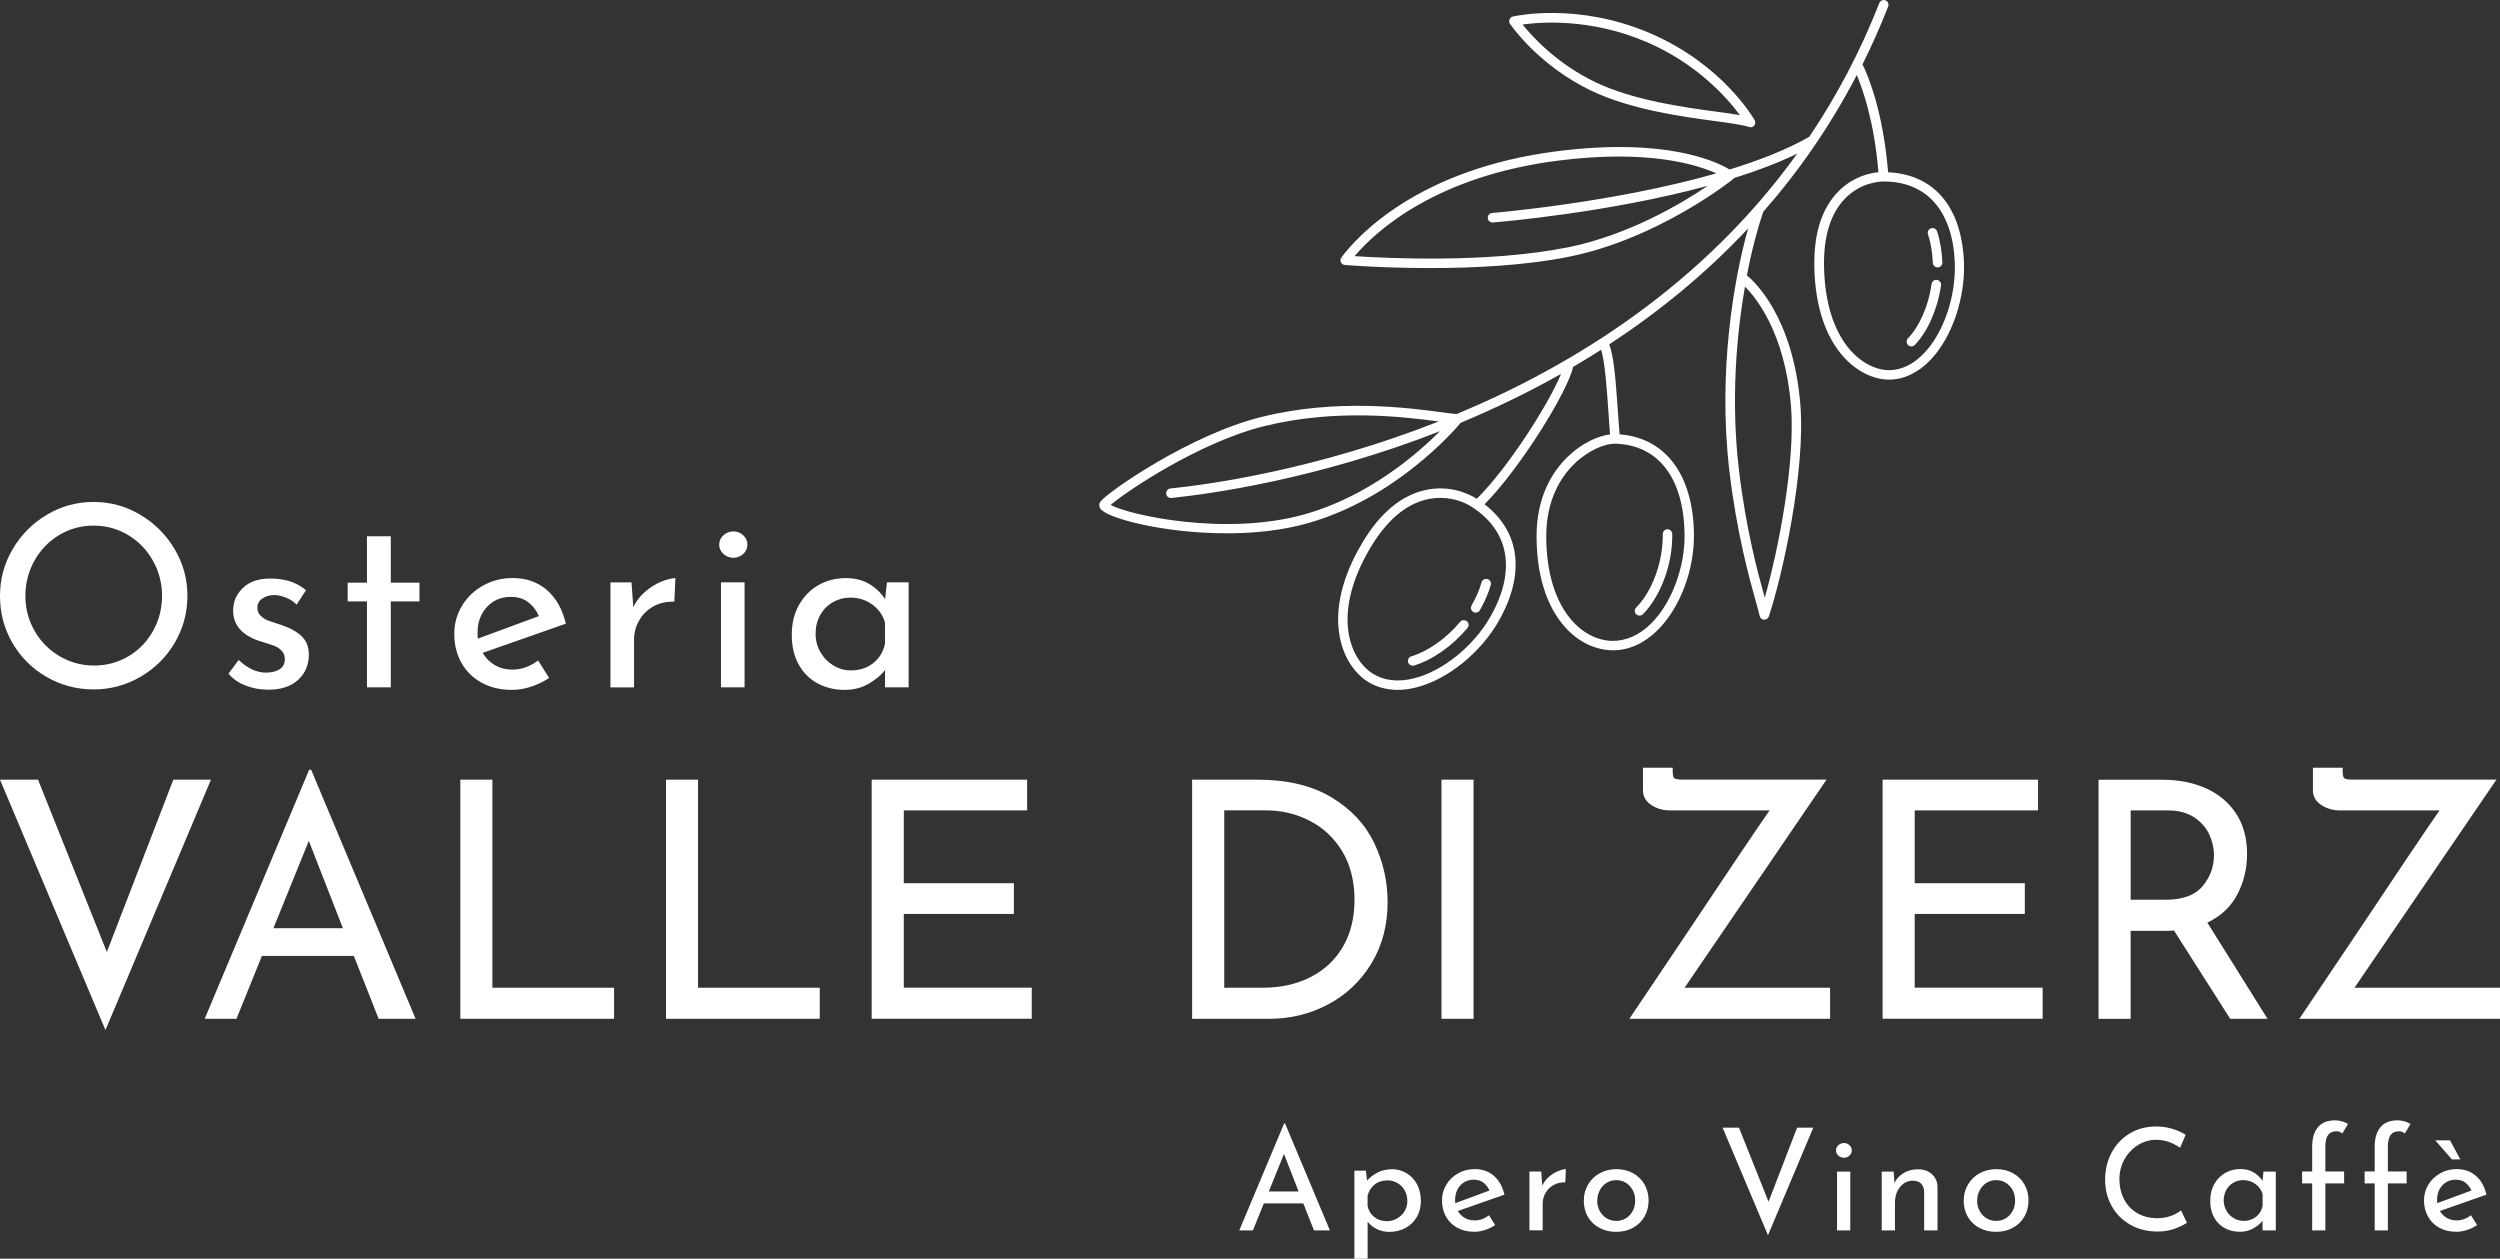 <?xml version="1.0" encoding="utf-8"?>
<svg xmlns="http://www.w3.org/2000/svg" id="Ebene_1" width="434.31" height="218.66" viewBox="0 0 434.31 218.66">
  <rect x="0" y="0" width="434.31" height="218.66" fill="#333333" stroke="none"/>
  <defs>
    <style>.cls-1{fill:#fff;}</style>
  </defs>
  <path class="cls-1" d="M409.04,171.59h25.28v5.4h-34.87l9.77-14.54c7.81-11.72,12.68-18.94,14.59-21.66h-17.29c-1.22,0-2.32-.32-3.27-.95-.96-.63-1.44-1.49-1.44-2.56v-3.91h5.17v.75c0,.61.11.99.34,1.12.23.13.73.2,1.49.2h24.88l-24.65,36.14ZM376.18,156.31c2.99,0,5.14-.78,6.46-2.36,1.32-1.57,1.98-3.37,1.98-5.4,0-1.23-.28-2.43-.83-3.62-.56-1.19-1.44-2.17-2.64-2.96-1.21-.79-2.73-1.18-4.57-1.18h-6.43v15.51h6.03ZM393.93,176.99h-6.49l-9.77-15.34c-.31.04-.77.06-1.38.06h-6.15v15.29h-5.57v-41.54h11.09c2.83,0,5.36.5,7.58,1.49,2.22,1,3.96,2.46,5.23,4.4,1.26,1.93,1.9,4.26,1.9,6.98,0,2.57-.57,4.92-1.7,7.07-1.13,2.14-2.86,3.77-5.2,4.88l10.46,16.72ZM327.06,135.45h27v5.34h-21.43v12.64h19.13v5.34h-19.13v12.81h22.23v5.4h-27.81v-41.54ZM292.65,171.59h25.28v5.4h-34.87l9.77-14.54c7.81-11.72,12.68-18.94,14.59-21.66h-17.29c-1.23,0-2.32-.32-3.27-.95-.96-.63-1.44-1.49-1.44-2.56v-3.91h5.17v.75c0,.61.12.99.35,1.12s.73.2,1.49.2h24.88l-24.65,36.14ZM250.42,135.45h5.57v41.54h-5.57v-41.54ZM212.68,171.59h6.72c3.06,0,5.8-.6,8.21-1.81,2.41-1.21,4.3-2.96,5.66-5.26,1.36-2.3,2.04-5.04,2.04-8.22s-.71-6.05-2.12-8.39c-1.42-2.34-3.3-4.11-5.66-5.32-2.35-1.21-4.89-1.81-7.61-1.81h-7.24v30.8ZM207.1,176.99v-41.54h11.38c5.17,0,9.45,1.03,12.84,3.07,3.39,2.05,5.86,4.69,7.41,7.93s2.33,6.65,2.33,10.26c0,4.02-.94,7.57-2.81,10.66-1.88,3.08-4.39,5.46-7.53,7.12-3.14,1.67-6.55,2.5-10.23,2.5h-13.39ZM151.44,135.45h27v5.34h-21.43v12.64h19.13v5.34h-19.13v12.81h22.23v5.4h-27.81v-41.54ZM115.7,135.45h5.57v36.14h21.14v5.4h-26.71v-41.54ZM79.97,135.45h5.57v36.14h21.14v5.4h-26.71v-41.54ZM47.51,161.25h12.06l-5.92-15.17-6.15,15.17ZM65.78,176.99l-4.31-10.92h-15.97l-4.42,10.92h-5.52l18.15-43.27h.34l18.15,43.27h-6.43ZM30.1,135.45h6.55l-18.33,43.5L0,135.45h6.61l11.95,29.94,11.55-29.94Z"/>
  <path class="cls-1" d="M147.85,116.46c1.5,0,2.78-.42,3.85-1.26s1.76-1.98,2.05-3.41v-3.61c-.35-1.29-1.09-2.34-2.2-3.15-1.12-.81-2.39-1.21-3.83-1.21-1.09,0-2.09.27-3.02.79-.92.53-1.66,1.27-2.2,2.23-.54.95-.81,2.03-.81,3.24s.28,2.25.84,3.22c.56.97,1.31,1.74,2.25,2.31.94.57,1.97.86,3.08.86M154.06,101.17h3.79v18.24h-4.1v-3c-.65.85-1.59,1.64-2.82,2.36-1.23.72-2.63,1.08-4.18,1.08-1.73,0-3.3-.38-4.69-1.12s-2.5-1.84-3.3-3.28c-.81-1.44-1.21-3.16-1.21-5.15s.42-3.74,1.26-5.22c.84-1.48,1.97-2.63,3.39-3.44,1.42-.81,3-1.21,4.74-1.21,1.56,0,2.91.34,4.05,1.01,1.15.68,2.07,1.56,2.78,2.64l.31-2.91ZM124.94,94.61c0-.65.25-1.19.75-1.63.5-.44,1.07-.66,1.72-.66s1.21.22,1.7.66c.48.44.73.98.73,1.63s-.24,1.19-.73,1.63c-.48.44-1.05.66-1.7.66s-1.22-.22-1.72-.66c-.5-.44-.75-.98-.75-1.63M125.25,101.17h4.1v18.24h-4.1v-18.24ZM110.01,105.49c.47-1,1.14-1.88,2.01-2.64.87-.76,1.78-1.35,2.75-1.76.97-.41,1.82-.63,2.56-.66l-.18,4.1c-1.32-.06-2.52.21-3.59.79-1.07.59-1.91,1.4-2.51,2.44-.6,1.04-.9,2.15-.9,3.33v8.33h-4.1v-18.24h3.66l.31,4.32ZM88.73,103.69c-1.67,0-3.05.59-4.14,1.76-1.09,1.17-1.63,2.67-1.63,4.49,0,.44.02.78.04,1.01l10.62-3.92c-.44-1-1.06-1.81-1.87-2.42-.81-.62-1.81-.92-3.02-.92M89.04,116.33c1.53,0,3.01-.53,4.45-1.59l1.9,3.04c-.97.65-2.02,1.15-3.15,1.52-1.13.37-2.22.55-3.28.55-2.03,0-3.8-.42-5.31-1.26-1.51-.84-2.68-1.99-3.5-3.46-.82-1.47-1.23-3.13-1.23-4.98s.45-3.43,1.34-4.91c.9-1.48,2.12-2.66,3.68-3.52,1.56-.87,3.26-1.3,5.11-1.3,2.38,0,4.37.7,5.97,2.09,1.6,1.4,2.69,3.34,3.28,5.84l-14.45,5.07c.53.91,1.24,1.62,2.14,2.14s1.92.77,3.06.77M63.75,93.16h4.14v8.06h4.98v3.26h-4.98v14.93h-4.14v-14.93h-3.35v-3.26h3.35v-8.06ZM46.52,119.81c-1.35,0-2.64-.24-3.85-.71s-2.21-1.16-2.97-2.07l1.76-2.38c.73.7,1.51,1.25,2.31,1.63.81.38,1.61.57,2.4.57.97,0,1.76-.19,2.38-.57.62-.38.93-.97.93-1.76,0-.62-.19-1.12-.57-1.5-.38-.38-.82-.66-1.3-.84-.48-.18-1.3-.44-2.44-.79-3.11-1-4.67-2.78-4.67-5.33,0-1.53.57-2.83,1.7-3.92,1.13-1.09,2.71-1.63,4.74-1.63,1.29,0,2.44.16,3.44.48,1,.32,1.92.84,2.78,1.54l-1.63,2.51c-.47-.5-1.06-.9-1.78-1.19-.72-.29-1.4-.46-2.05-.48-.82,0-1.53.2-2.11.6-.59.4-.88.93-.88,1.61,0,.56.19,1.02.57,1.39.38.37.78.63,1.19.79.41.16,1.22.43,2.42.82,1.5.5,2.67,1.15,3.5,1.94.84.79,1.26,1.87,1.26,3.22,0,1.76-.62,3.22-1.85,4.36-1.23,1.15-2.98,1.72-5.24,1.72M4.41,103.55c0,2.17.53,4.18,1.59,6.04,1.06,1.85,2.5,3.32,4.34,4.4,1.84,1.09,3.84,1.63,6.01,1.63s4.16-.54,5.97-1.61,3.23-2.54,4.27-4.4c1.04-1.86,1.56-3.9,1.56-6.1s-.53-4.24-1.59-6.12c-1.06-1.88-2.5-3.36-4.32-4.45-1.82-1.09-3.82-1.63-5.99-1.63s-4.17.55-5.99,1.65c-1.82,1.1-3.25,2.59-4.29,4.47-1.04,1.88-1.56,3.92-1.56,6.12M0,103.51c0-2.91.73-5.61,2.2-8.11,1.47-2.5,3.44-4.49,5.93-5.97,2.48-1.48,5.19-2.23,8.13-2.23s5.61.74,8.11,2.23c2.5,1.48,4.49,3.47,5.97,5.97,1.48,2.5,2.22,5.2,2.22,8.11s-.73,5.65-2.2,8.15c-1.47,2.5-3.46,4.47-5.97,5.93-2.51,1.45-5.22,2.18-8.13,2.18s-5.65-.72-8.15-2.16c-2.5-1.44-4.47-3.4-5.93-5.88-1.45-2.48-2.18-5.22-2.18-8.22"/>
  <path class="cls-1" d="M284.25,106.72c-.32-.32-.33-.85-.01-1.17,2.84-2.89,4.69-8.02,4.62-12.76,0-.46.35-.83.81-.84h.01c.45,0,.82.36.83.81.09,5.15-1.96,10.76-5.09,13.94-.16.17-.37.24-.59.24s-.42-.08-.58-.24h0ZM254.84,107.93c.35.3.39.81.1,1.16-2.61,3.12-6.08,5.56-9.29,6.53-.08.02-.16.03-.24.03-.35,0-.68-.23-.79-.59-.13-.44.12-.9.55-1.03,2.91-.88,6.09-3.12,8.49-6,.3-.35.82-.39,1.17-.1M258.41,100.6c.44.12.7.58.57,1.02-.4,1.41-1.03,2.88-1.89,4.39-.15.26-.43.42-.72.42-.14,0-.28-.03-.41-.11-.39-.23-.54-.73-.31-1.13.79-1.39,1.37-2.74,1.73-4.02.12-.44.57-.69,1.01-.57ZM337.21,49.56c-.6,4.13-2.3,8-4.56,10.37-.16.17-.38.25-.59.25s-.41-.08-.57-.23c-.33-.32-.34-.84-.03-1.17,2.03-2.12,3.57-5.66,4.11-9.46.06-.45.51-.76.93-.7.45.07.77.49.7.94ZM334.94,40.71c-.15-.43.08-.9.52-1.05.43-.14.9.08,1.05.52.52,1.53.83,3.35.93,5.41.02.45-.33.84-.79.86h-.04c-.44,0-.81-.35-.83-.79-.09-1.9-.37-3.56-.84-4.95ZM334.21,61.4c-1.82,1.9-3.9,2.91-6.02,2.91h0c-4.4,0-11.04-4.78-11.31-17.94-.11-5.3,1.13-9.31,3.68-11.91,2.66-2.71,5.81-2.93,6.71-2.93,7.43,0,11.92,5.09,12.32,13.96.26,5.88-1.89,12.27-5.36,15.9ZM311.12,70.28c.86,10.02-2.2,25.29-4.54,33.56-1.18-4.24-3.28-11.91-4.5-22.34-1.37-11.74-.46-23,1.06-31.71,1.96,1.95,6.91,8.05,7.98,20.5M226.68,89.34c-13.92,3.91-30.71.07-33.74-1.62,2.58-2.23,15.29-10.87,26.69-13.69,12.45-3.08,24.3-1.61,30.31-.81-21.23,8.37-39.85,10.95-46.61,11.64-.45.05-.78.45-.74.91.05.43.4.74.82.74.03,0,.06,0,.09,0,6.78-.7,25.39-3.27,46.66-11.6-3.97,3.97-12.45,11.33-23.49,14.43h0ZM292.65,92.73c.1,5.79-2.25,12.07-5.84,15.62-2.05,2.03-4.39,3.02-6.76,2.99-5.5-.15-11.42-5.91-11.43-18.18,0-6.48,2.66-10.42,4.88-12.58,2.49-2.42,5.34-3.5,7-3.5h.1c7.49.22,11.88,5.92,12.05,15.65h0ZM258.96,107.07c-2.93,5.17-8.28,9.51-13.3,10.77-2.74.7-5.23.41-7.19-.82-3.95-2.48-7.29-10.37-.33-21.98,2.77-4.61,6.01-7.39,9.65-8.26.86-.21,1.68-.29,2.43-.29,2.72,0,4.7,1.08,5.33,1.48,6.66,4.19,7.9,11.15,3.41,19.09h0ZM272.25,42.99c-13.78,2.76-31.62,1.86-36.93,1.51,3.67-4.32,14.07-13.91,35.47-16.61,15.46-1.95,23.91.66,27.37,2.23-17.89,5.12-38.67,6.86-38.94,6.88-.45.03-.79.43-.76.89.03.43.39.76.82.76.03,0,.05,0,.07,0,1.1-.09,20.04-1.67,37.33-6.37-4.72,3.19-13.93,8.62-24.43,10.72h0ZM328.01,29.92c-.89-10.91-3.66-17.16-4.45-18.74,1.6-3.21,3.1-6.57,4.46-10.05.17-.43-.05-.9-.46-1.07-.43-.17-.9.05-1.07.46-3.37,8.59-7.5,16.3-12.18,23.25-3.89,2.22-8.7,4.1-13.84,5.68-2.24-1.36-10.95-5.58-29.87-3.19-24.28,3.06-34.86,14.87-37.53,18.41l.63.54-.66-.5c-.18.24-.22.56-.1.83.12.27.38.46.68.49.12.01,6.45.54,14.84.54,7.39,0,16.37-.41,24.11-1.97,15.55-3.11,28.37-13.37,28.5-13.47.07-.05.1-.12.15-.19,3.94-1.23,7.68-2.64,11-4.25-16.37,22.77-38.72,36.72-59.15,45.24-.52-.03-1.38-.15-2.45-.29-5.95-.79-18.32-2.46-31.41.78-12.49,3.08-26.8,13.07-28.04,14.72-.27.37-.27.84,0,1.24,1.14,1.66,11.03,4.27,21.94,4.27,4.68,0,9.56-.48,14-1.73,15.29-4.3,25.51-16.11,26.66-17.48,5.71-2.38,11.57-5.18,17.42-8.48-2.07,5.08-9.14,16.27-14.65,21.7-.04-.03-.06-.05-.1-.07-.97-.61-4.46-2.5-9.03-1.41-4.09.98-7.68,4.01-10.68,9.01-7.57,12.62-3.63,21.4.86,24.22,1.53.95,3.3,1.44,5.22,1.44,1.04,0,2.12-.14,3.24-.43,5.43-1.37,11.19-6.02,14.33-11.56,4.64-8.2,3.71-15.48-2.48-20.25,6.08-6.12,14.41-19.47,15.4-23.88,1.62-.95,3.24-1.93,4.85-2.97.67,2.06.99,6.75,1.26,10.62.1,1.45.19,2.83.3,4.08-2.04.26-4.88,1.48-7.38,3.91-2.46,2.39-5.39,6.71-5.39,13.77,0,13.37,6.76,19.65,13.04,19.83.09,0,.17,0,.26,0,2.74,0,5.4-1.2,7.7-3.47,3.95-3.91,6.44-10.51,6.34-16.83-.17-10.26-4.99-16.61-12.91-17.21-.12-1.26-.21-2.7-.32-4.19-.38-5.51-.7-9.46-1.49-11.44,8.44-5.52,16.66-12.16,24.14-20.16-2.53,8.96-5.26,24.95-3.28,41.99,1.26,10.78,3.44,18.65,4.62,22.87.32,1.14.55,1.97.65,2.46.08.37.39.64.76.67h.05c.35,0,.67-.23.79-.57,2.39-7.21,6.44-25.46,5.46-36.98-1.3-15.18-8.06-21.29-9.27-22.27.89-4.64,1.94-8.44,2.84-11.05,6.08-6.92,11.59-14.79,16.25-23.75,1.06,2.5,3.04,8.17,3.76,16.88-1.58.15-4.47.8-6.99,3.37-2.87,2.93-4.26,7.33-4.15,13.1.3,14.35,7.91,19.56,12.96,19.56h0c2.59,0,5.08-1.19,7.22-3.42,3.76-3.94,6.09-10.82,5.81-17.12-.44-9.55-5.24-15.14-13.22-15.48h0ZM286,7.27c8.89,3.81,14.12,9.82,16.26,12.73-1.15-.21-2.57-.4-4.18-.61-5.66-.77-14.22-1.94-20.83-5.07-6.73-3.2-11.07-7.96-12.75-10.06,3.19-.45,11.89-1.1,21.5,3.02h0ZM276.54,15.8c6.84,3.25,15.55,4.44,21.32,5.22,2.75.37,4.92.67,5.99,1.04.09.03.18.05.27.05.24,0,.47-.1.63-.3.22-.26.25-.64.08-.93-.23-.39-5.62-9.73-18.19-15.12-12.56-5.38-23.36-3-23.82-2.89-.26.06-.48.24-.58.5-.1.25-.07.54.08.77.2.28,4.99,7.27,14.21,11.66h0Z"/>
  <path class="cls-1" d="M423.06,198.1h2.57l1.78,3.31h-1.46l-2.89-3.31ZM426.61,204.94c-.94,0-1.71.33-2.32.99-.61.66-.91,1.5-.91,2.52,0,.25,0,.44.02.57l5.95-2.2c-.25-.56-.6-1.01-1.05-1.36-.45-.35-1.02-.52-1.69-.52M426.78,212.02c.86,0,1.69-.3,2.49-.89l1.06,1.7c-.54.36-1.13.65-1.76.85-.63.21-1.25.31-1.84.31-1.14,0-2.13-.24-2.97-.7-.85-.47-1.5-1.12-1.96-1.94-.46-.82-.69-1.75-.69-2.79s.25-1.92.75-2.75c.5-.83,1.19-1.49,2.06-1.98.87-.49,1.83-.73,2.86-.73,1.33,0,2.45.39,3.34,1.17.9.78,1.51,1.87,1.84,3.27l-8.1,2.84c.3.51.7.91,1.2,1.2.5.29,1.07.43,1.71.43M412.54,213.75v-8.17h-1.75v-2.07h1.75v-4.29c0-1.48.34-2.62,1.01-3.41.67-.79,1.66-1.18,2.96-1.18.36,0,.75.05,1.16.16.41.11.77.26,1.09.46l-.99,1.68c-.25-.26-.59-.4-1.04-.4-.63,0-1.1.21-1.42.64-.32.43-.48,1.12-.48,2.07v4.27h3.26v2.07h-3.26v8.17h-2.3ZM401.68,213.75v-8.17h-1.75v-2.07h1.75v-4.29c0-1.48.34-2.62,1.01-3.41.68-.79,1.66-1.18,2.96-1.18.36,0,.75.05,1.16.16.41.11.77.26,1.09.46l-.99,1.68c-.25-.26-.59-.4-1.04-.4-.62,0-1.1.21-1.42.64-.32.43-.48,1.12-.48,2.07v4.27h3.26v2.07h-3.26v8.17h-2.3ZM389.76,212.1c.84,0,1.56-.23,2.16-.7.6-.47.98-1.11,1.15-1.91v-2.03c-.2-.72-.61-1.31-1.23-1.76-.62-.45-1.34-.68-2.15-.68-.61,0-1.17.15-1.69.44-.52.3-.93.71-1.23,1.25-.3.53-.46,1.14-.46,1.81s.16,1.26.47,1.8c.31.54.73.98,1.26,1.3.53.32,1.1.48,1.73.48M393.24,203.53h2.12v10.22h-2.3v-1.68c-.36.48-.89.92-1.58,1.32-.69.4-1.47.6-2.35.6-.97,0-1.85-.21-2.63-.63-.78-.42-1.4-1.03-1.85-1.84-.45-.81-.68-1.77-.68-2.89s.23-2.09.7-2.93c.47-.83,1.1-1.47,1.9-1.93.8-.45,1.68-.68,2.65-.68.87,0,1.63.19,2.27.57.64.38,1.16.87,1.56,1.48l.17-1.63ZM379.93,212.42c-.58.38-1.3.73-2.18,1.05-.88.32-1.84.48-2.88.48-1.83,0-3.44-.4-4.83-1.21-1.39-.81-2.46-1.89-3.21-3.26-.75-1.37-1.12-2.87-1.12-4.52,0-1.76.38-3.34,1.14-4.75.76-1.41,1.81-2.51,3.15-3.31,1.34-.8,2.86-1.2,4.55-1.2,1,0,1.94.13,2.81.4.87.26,1.65.61,2.34,1.04l-.96,2.25c-1.37-.92-2.74-1.38-4.12-1.38-1.15,0-2.22.3-3.2.91-.98.61-1.76,1.44-2.35,2.48-.58,1.04-.88,2.19-.88,3.44s.27,2.44.8,3.48c.54,1.04,1.3,1.85,2.3,2.43s2.14.88,3.44.88c1.6,0,2.99-.45,4.17-1.36l1.01,2.15ZM343.47,208.57c0,.64.14,1.24.43,1.78.29.54.68.97,1.19,1.28.5.31,1.06.47,1.67.47.95,0,1.74-.34,2.37-1.01.62-.68.94-1.51.94-2.52s-.31-1.85-.94-2.53-1.42-1.02-2.37-1.02c-.62,0-1.19.16-1.68.48-.49.32-.88.75-1.17,1.3-.29.54-.43,1.14-.43,1.78M341.15,208.54c0-1,.24-1.92.73-2.75.49-.83,1.16-1.49,2.02-1.96.86-.48,1.84-.72,2.93-.72s2.05.24,2.9.72c.85.48,1.51,1.13,1.97,1.95s.7,1.74.7,2.76-.23,1.95-.7,2.78c-.47.83-1.13,1.49-1.99,1.96-.85.48-1.83.72-2.94.72s-2.03-.23-2.89-.68-1.53-1.09-2.01-1.91c-.48-.82-.73-1.78-.73-2.86M333.26,203.14c.95,0,1.74.28,2.37.85.62.57.95,1.3.96,2.21v7.55h-2.32v-6.76c-.03-.57-.21-1.03-.52-1.36-.31-.33-.78-.5-1.41-.52-.91,0-1.65.36-2.25,1.09-.59.72-.89,1.65-.89,2.76v4.79h-2.3v-10.22h2.07l.15,1.97c.36-.74.91-1.32,1.63-1.74.72-.42,1.55-.63,2.49-.63M318.96,199.85c0-.36.14-.67.42-.91.28-.25.6-.37.96-.37s.68.12.95.37c.27.25.41.55.41.91s-.14.67-.41.91c-.27.25-.59.37-.95.37s-.68-.12-.96-.37c-.28-.25-.42-.55-.42-.91M319.14,203.53h2.3v10.22h-2.3v-10.22ZM312.2,195.9h2.81l-7.87,18.69-7.88-18.69h2.84l5.14,12.86,4.96-12.86ZM277.47,208.57c0,.64.14,1.24.43,1.78s.68.97,1.19,1.28c.5.31,1.06.47,1.67.47.96,0,1.75-.34,2.37-1.01.62-.68.94-1.51.94-2.52s-.31-1.85-.94-2.53-1.42-1.02-2.37-1.02c-.62,0-1.18.16-1.68.48-.49.32-.89.75-1.17,1.3s-.43,1.14-.43,1.78M275.15,208.54c0-1,.24-1.92.73-2.75.49-.83,1.16-1.49,2.02-1.96.86-.48,1.84-.72,2.93-.72s2.05.24,2.9.72c.85.48,1.51,1.13,1.97,1.95s.7,1.74.7,2.76-.23,1.95-.7,2.78c-.47.83-1.13,1.49-1.99,1.96-.85.48-1.83.72-2.94.72s-2.03-.23-2.89-.68c-.86-.45-1.53-1.09-2.01-1.91-.49-.82-.73-1.78-.73-2.86M267.94,205.95c.26-.56.64-1.05,1.12-1.48.49-.43,1-.76,1.54-.99.54-.23,1.02-.35,1.43-.37l-.1,2.3c-.74-.03-1.41.11-2.01.44-.6.33-1.07.79-1.41,1.37s-.51,1.21-.51,1.86v4.66h-2.3v-10.22h2.05l.17,2.42ZM256.02,204.94c-.94,0-1.71.33-2.32.99-.61.66-.91,1.5-.91,2.52,0,.25,0,.44.02.57l5.95-2.2c-.25-.56-.6-1.01-1.05-1.36-.45-.35-1.02-.52-1.69-.52M256.19,212.02c.86,0,1.69-.3,2.49-.89l1.06,1.7c-.54.36-1.13.65-1.77.85-.63.21-1.25.31-1.84.31-1.14,0-2.13-.24-2.97-.7-.85-.47-1.5-1.12-1.96-1.94-.46-.82-.69-1.75-.69-2.79s.25-1.92.75-2.75c.5-.83,1.19-1.49,2.06-1.98.87-.49,1.83-.73,2.86-.73,1.33,0,2.45.39,3.34,1.17.9.78,1.51,1.87,1.84,3.27l-8.1,2.84c.3.51.7.91,1.2,1.2.5.29,1.07.43,1.72.43M240.89,212.15c.64,0,1.24-.15,1.79-.46.55-.31.99-.72,1.32-1.26.33-.54.49-1.13.49-1.79s-.15-1.28-.46-1.83c-.3-.54-.72-.97-1.25-1.28-.53-.31-1.11-.47-1.75-.47-.87,0-1.62.24-2.23.73-.62.49-1.02,1.14-1.22,1.96v1.7c.13.79.51,1.44,1.12,1.94.62.5,1.34.75,2.18.75M241.75,203.11c.95,0,1.82.23,2.59.69.77.46,1.38,1.11,1.83,1.94.44.83.67,1.79.67,2.88s-.24,2.01-.72,2.83c-.48.82-1.14,1.44-1.97,1.89-.84.45-1.78.67-2.81.67-.74,0-1.45-.16-2.12-.48-.68-.32-1.22-.75-1.63-1.3v6.44h-2.3v-15.3h2l.2,1.73c.53-.59,1.16-1.07,1.89-1.43.73-.36,1.53-.54,2.38-.54M220.42,206.99h5.18l-2.54-6.52-2.64,6.52ZM228.27,213.75l-1.85-4.69h-6.86l-1.9,4.69h-2.37l7.8-18.59h.15l7.8,18.59h-2.76Z"/>
</svg>